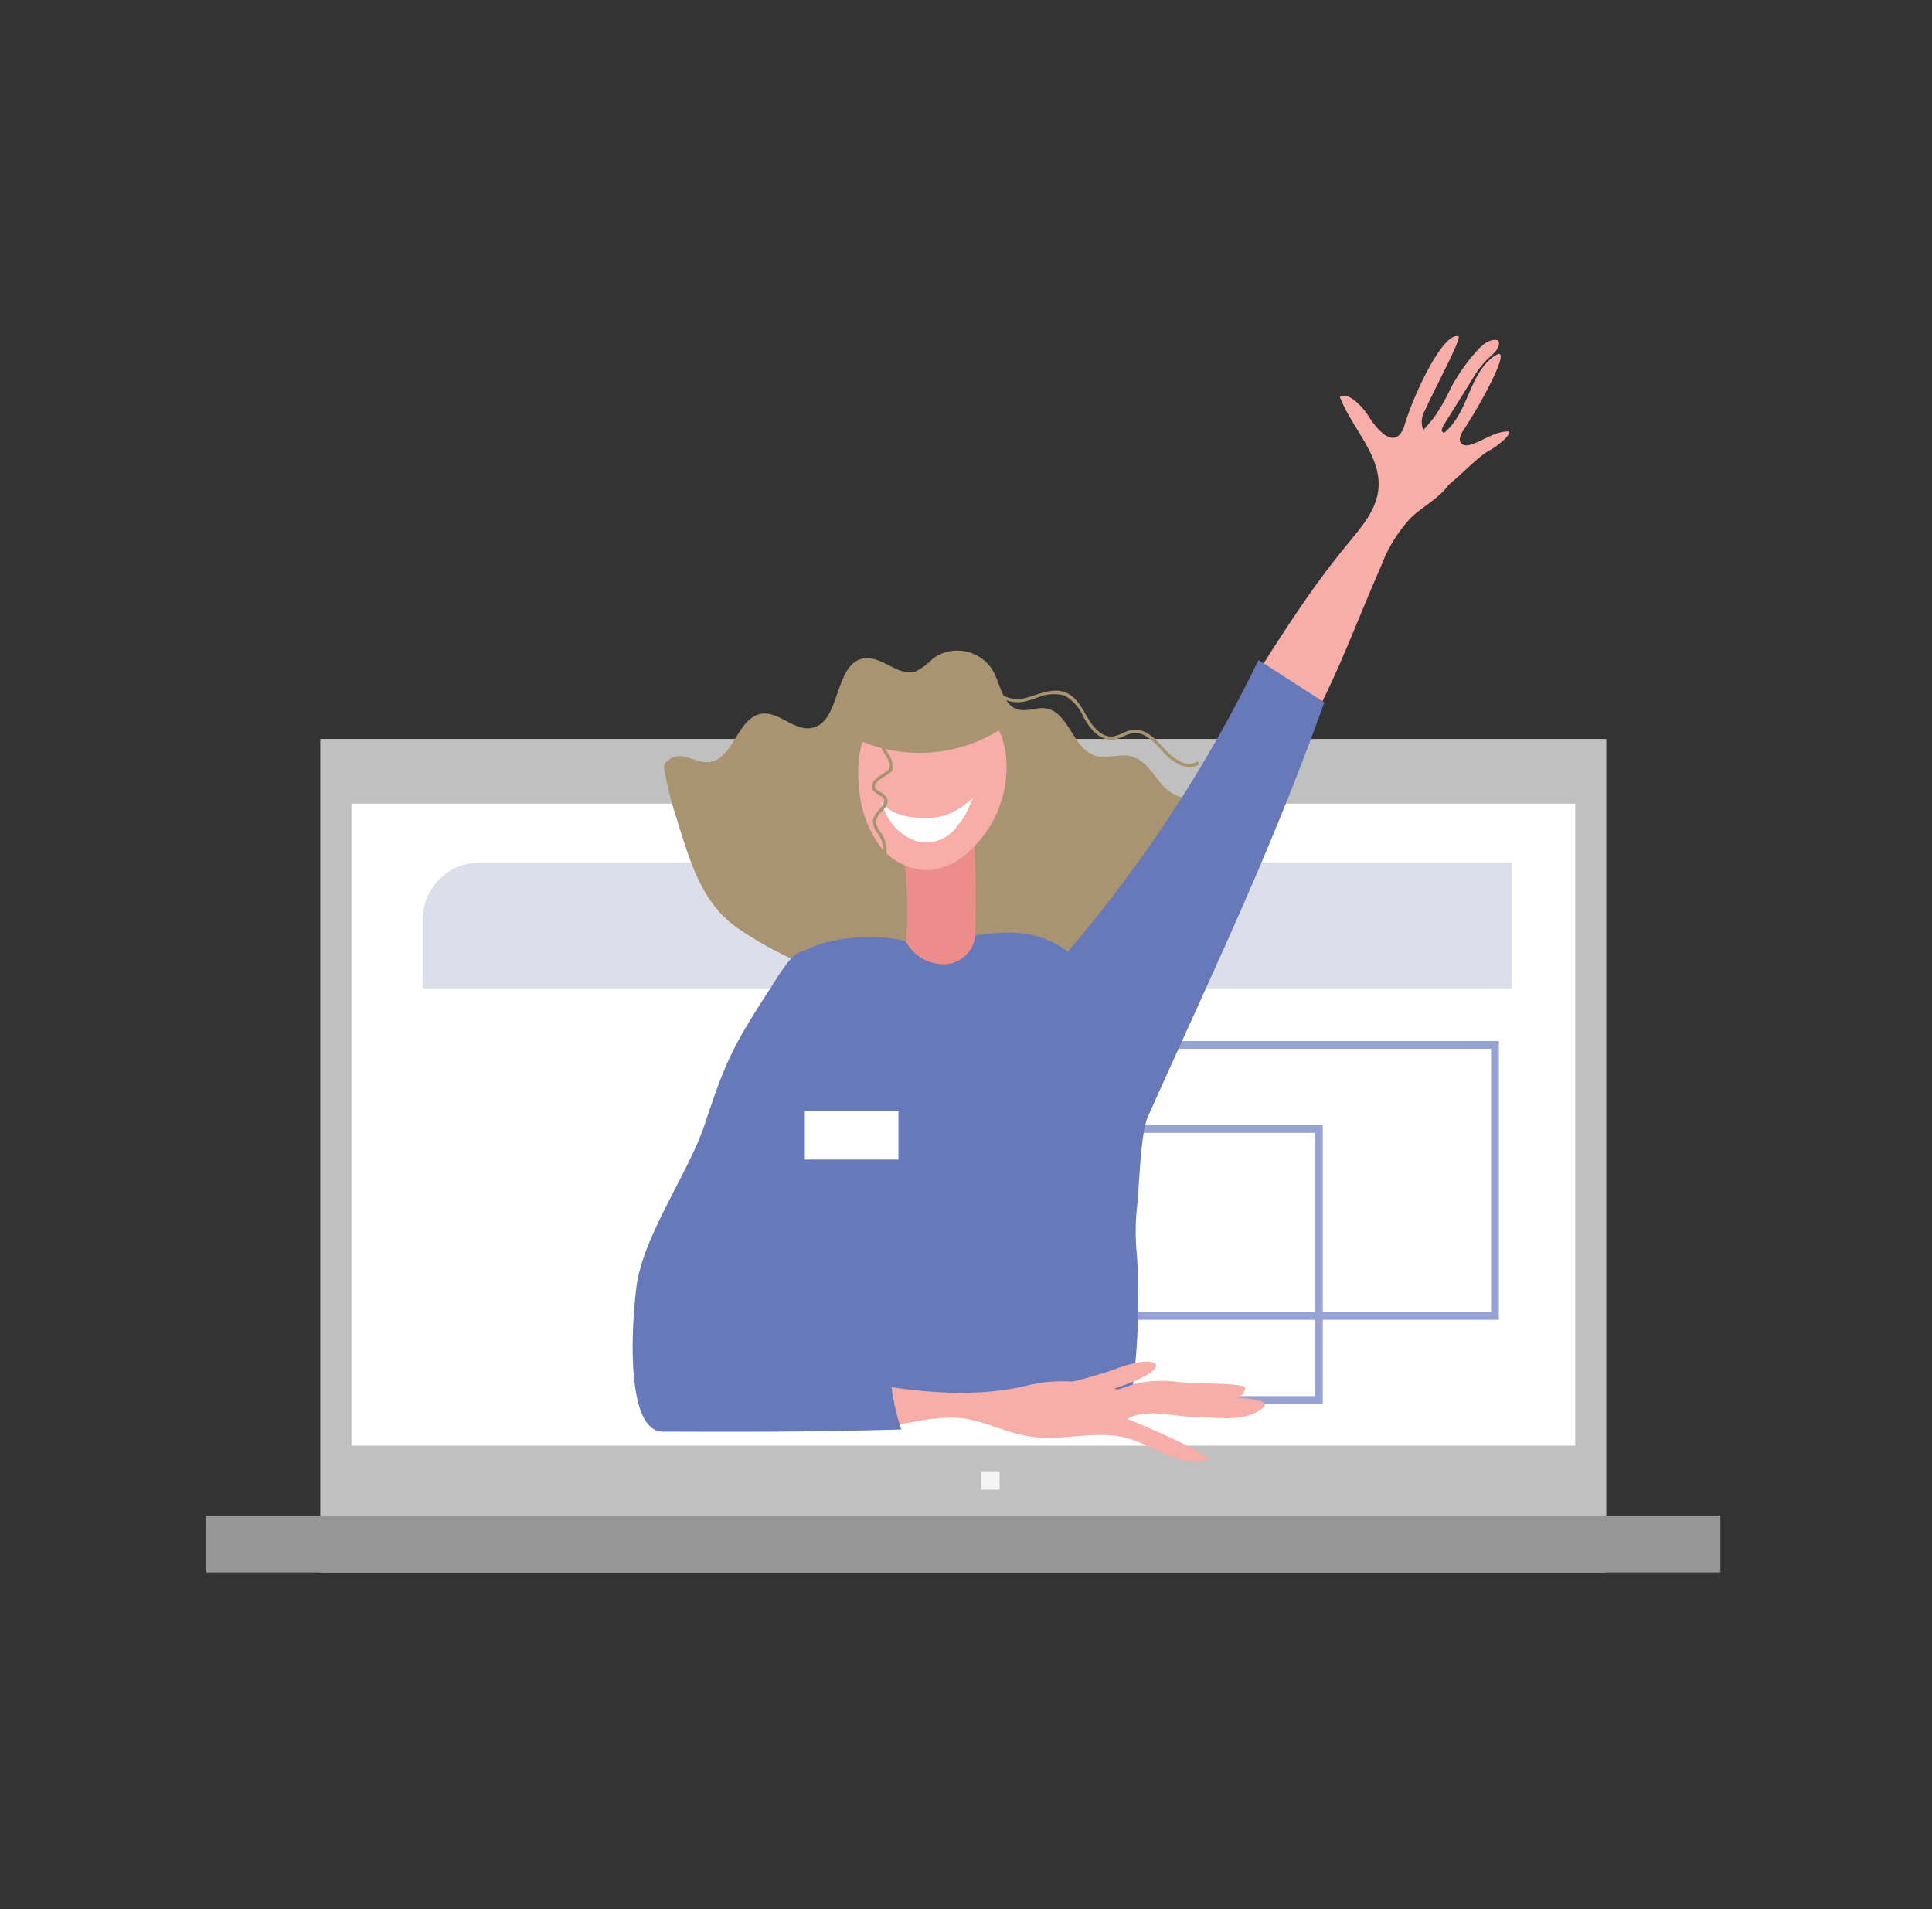 <svg xmlns="http://www.w3.org/2000/svg" xmlns:xlink="http://www.w3.org/1999/xlink" width="253" height="250" viewBox="0 0 253 250">
  <rect x="0" y="0" width="253" height="250" fill="#333333" stroke="none"/>
  <defs>
    <linearGradient id="linear-gradient" x1="61.102" y1="-460.422" x2="61.79" y2="-460.422" gradientUnits="objectBoundingBox">
      <stop offset="0" stop-color="#91b5e0"/>
      <stop offset="1" stop-color="#6297d0"/>
    </linearGradient>
    <linearGradient id="linear-gradient-2" x1="135.097" y1="-1000.044" x2="135.786" y2="-1000.044" xlink:href="#linear-gradient"/>
    <clipPath id="clip-SbD_-_start_up._Support_Services_for_workers_illustration_-_Portrait">
      <rect width="253" height="250"/>
    </clipPath>
  </defs>
  <g id="SbD_-_start_up._Support_Services_for_workers_illustration_-_Portrait" data-name="SbD - start up. Support Services for workers illustration - Portrait" clip-path="url(#clip-SbD_-_start_up._Support_Services_for_workers_illustration_-_Portrait)">
    <g id="Group_1655" data-name="Group 1655" transform="translate(-186.132 27.151)">
      <g id="Layer_2" data-name="Layer 2" transform="translate(213.132 16.849)">
        <g id="Group_1653" data-name="Group 1653">
          <g id="Group_1648" data-name="Group 1648" transform="translate(179.303 132.068)">
            <g id="Group_1647" data-name="Group 1647" transform="translate(0 0)">
              <g id="Group_1646" data-name="Group 1646">
                <path id="Path_2309" data-name="Path 2309" d="M428.578,175.19a132.2,132.2,0,0,0,2.5,20.188C428.289,190.09,427.478,183.557,428.578,175.19Z" transform="translate(-428.105 -175.19)" fill="#142158"/>
              </g>
            </g>
          </g>
          <rect id="Rectangle_325" data-name="Rectangle 325" width="168.41" height="109.15" transform="translate(14.94 52.756)" fill="#c1c0c1"/>
          <rect id="Rectangle_326" data-name="Rectangle 326" width="160.261" height="84.067" transform="translate(19.015 61.23)" fill="#fff"/>
          <path id="Path_2310" data-name="Path 2310" d="M401.253,164.03H326.7v-26.9a9.622,9.622,0,0,1,9.619-9.6h64.935Zm-73.537-1.017h72.518V128.541H336.317a8.6,8.6,0,0,0-8.6,8.586Z" transform="translate(-231.975 -35.213)" fill="#96a2d2"/>
          <path id="Path_2311" data-name="Path 2311" d="M373.605,177.232H299.051v-26.9a9.622,9.622,0,0,1,9.619-9.6h64.937v36.507Zm-73.536-1.017h72.518V141.743H308.669a8.6,8.6,0,0,0-8.6,8.586Z" transform="translate(-227.388 -37.404)" fill="#96a2d2"/>
          <path id="Path_2312" data-name="Path 2312" d="M389.762,115.974H247.127v-8.995a7.5,7.5,0,0,1,7.506-7.494H389.762v16.489Z" transform="translate(-218.773 -30.561)" fill="#dcdfea"/>
          <rect id="Rectangle_327" data-name="Rectangle 327" width="198.29" height="7.457" transform="translate(0 154.449)" fill="#979696"/>
          <rect id="Rectangle_328" data-name="Rectangle 328" width="8.829" height="8.814" transform="translate(106.131 102.933)" fill="url(#linear-gradient)"/>
          <rect id="Rectangle_329" data-name="Rectangle 329" width="2.415" height="2.411" transform="translate(101.483 148.649)" fill="#f4f4f4"/>
          <rect id="Rectangle_330" data-name="Rectangle 330" width="4.777" height="4.77" transform="translate(89.255 99.232)" fill="#175eaa"/>
          <rect id="Rectangle_331" data-name="Rectangle 331" width="4.103" height="4.097" transform="translate(58.36 126.863)" fill="url(#linear-gradient-2)"/>
          <g id="Group_1652" data-name="Group 1652" transform="translate(55.849)">
            <g id="Group_1651" data-name="Group 1651">
              <path id="Path_2313" data-name="Path 2313" d="M328,68.719a5.46,5.46,0,0,0-7.747-1.474,8.511,8.511,0,0,1-2.274,1.708c-2.257.762-4.4-2.046-6.763-1.706-4.033.58-2.953,8.544-6.985,9.133-2.25.329-4.173-2.2-6.422-1.882-3.218.462-3.677,6.018-6.913,6.33-1.2.116-2.313-.6-3.5-.766s-2.735.762-2.314,1.885a47.174,47.174,0,0,0,1.475,5.939c1.723,5.515,3.23,11.21,7.936,14.575a48.794,48.794,0,0,0,15.3,7.016c5.06,1.464,10.911,2.566,16.158,2.084,6.823-.627,12.993-4.569,17.657-9.577s8.028-11.055,11.346-17.036c-1.348,1.258-3.585.175-4.782-1.227s-2.21-3.216-4-3.662c-1.525-.38-3.178.388-4.682-.066-2.961-.894-3.449-5.771-6.512-6.2-1.184-.164-2.4.453-3.559.151C329.325,73.4,329.088,70.586,328,68.719Z" transform="translate(-280.907 -25.042)" fill="#a89471"/>
              <path id="Path_2314" data-name="Path 2314" d="M332.878,112.879l-1.142-.54a153.524,153.524,0,0,0-.1-19.968,14,14,0,0,1-9.375,2.1,67.832,67.832,0,0,1,.193,19.029A61.288,61.288,0,0,1,332.878,112.879Z" transform="translate(-287.088 -29.381)" fill="#ed8d8b"/>
              <path id="Path_2315" data-name="Path 2315" d="M324.962,95.957a8.972,8.972,0,0,0,5.158-2.528,14.992,14.992,0,0,0,4.815-11.064,11.706,11.706,0,0,0-.676-3.941,10.01,10.01,0,0,0-11.418-6.01,9.34,9.34,0,0,0-4.67,2.792c-2.478,2.768-2.978,6.818-2.5,10.5a14.251,14.251,0,0,0,2.667,7.07A7.921,7.921,0,0,0,324.962,95.957Z" transform="translate(-285.967 -26.026)" fill="#f7aea8"/>
              <path id="Path_2316" data-name="Path 2316" d="M318.955,89.7c1.4,1.982,4.014,2.35,6.446,2.27,2.314-.077,3.913-1.052,5.742-2.654-.928,1.9-.855,2.3-2.163,3.78a4.946,4.946,0,0,1-5.225,1.948,7.6,7.6,0,0,1-2.069-1.138C320,92.525,319.855,91.673,318.955,89.7Z" transform="translate(-286.539 -28.873)" fill="#fff"/>
              <g id="Group_1649" data-name="Group 1649" transform="translate(31.302 49.109)">
                <path id="Path_2317" data-name="Path 2317" d="M318.265,98.6a.211.211,0,0,1-.155-.068c-.64-.69-.068-1.616.393-2.361l.129-.21a3.819,3.819,0,0,0,.013-3.83c-.079-.133-.168-.265-.256-.4a2.474,2.474,0,0,1-.612-1.717,2.829,2.829,0,0,1,.836-1.381c.42-.468.783-.873.617-1.333-.1-.265-.425-.461-.743-.65-.445-.264-.95-.564-.857-1.131.123-.756.787-1.169,1.427-1.566a6.481,6.481,0,0,0,.721-.494c.466-.39,0-1.344-.155-1.626-.094-.174-.2-.343-.308-.512a4.269,4.269,0,0,1-.629-1.309,2.983,2.983,0,0,1,1.209-2.889,9.822,9.822,0,0,1,3.1-1.39.211.211,0,1,1,.125.4,9.5,9.5,0,0,0-2.963,1.317,2.6,2.6,0,0,0-1.061,2.466,3.908,3.908,0,0,0,.575,1.178c.111.176.222.353.321.535.247.455.748,1.573.053,2.152a6.681,6.681,0,0,1-.768.528c-.586.365-1.141.71-1.234,1.277-.044.27.22.443.656.7a1.915,1.915,0,0,1,.925.87c.249.7-.233,1.235-.7,1.756a2.542,2.542,0,0,0-.733,1.164,2.143,2.143,0,0,0,.546,1.421c.093.139.185.278.268.416a4.249,4.249,0,0,1-.015,4.262l-.131.214c-.49.792-.833,1.432-.443,1.852a.212.212,0,0,1-.012.3A.205.205,0,0,1,318.265,98.6Z" transform="translate(-317.619 -75.728)" fill="#a89471"/>
              </g>
              <path id="Path_2318" data-name="Path 2318" d="M409.848,29.34c-1.556.1-2.924,1.082-4.386,1.624-.51.189-1.16.349-1.536-.044-.445-.465-.082-1.222.278-1.758,2.03-3.032,6.186-10.525,4.456-9.94-3.712,2.048-3.688,7.6-6.971,10.279-.626-.059-.216-.776.117-1.309l3.572-5.722a11.906,11.906,0,0,1,2.033-2.662c.736-.658,1.748-1.5,1.34-2.395-1.022-.29-2.011.51-2.726,1.3a24.373,24.373,0,0,0-3.437,4.853,28.406,28.406,0,0,1-2.208,3.9c-.42.551-.917,1.089-1.382,1.64a1.572,1.572,0,0,1-.187-.339,2.974,2.974,0,0,1,.362-2.216c1.452-3.221,4.87-9.515,4.356-9.664-1.934-.557-5.639,7.08-7.009,11.484a3.269,3.269,0,0,1-.746,1.457c-1.249,1.183-3.042-.947-3.953-2.4s-2.771-3.346-3.813-2.614c1.586,4.172,5.532,7.738,5.037,12.172-.293,2.624-2.117,4.782-3.8,6.82-5.842,7.084-9.227,12.916-14.251,20.6-.667,1.02-3.156,5.275-2.536,6.324.389.658,1.322-.115,2.008.223a9.877,9.877,0,0,1,4.549,4.629c6.666-8.407,10.085-18.836,14.41-28.647a19.015,19.015,0,0,1,3.918-6.32c1.382-1.315,3.125-2.228,4.4-3.645a5.954,5.954,0,0,0,.47-.6c1.777-1.444,4.064-3.875,5.462-4.582C408.7,31.254,411.069,29.258,409.848,29.34Z" transform="translate(-295.401 -16.849)" fill="#f7aea8"/>
              <path id="Path_2319" data-name="Path 2319" d="M293.357,165.092q1.905-20.429,4.083-40.834c.656-6.15,1.277-13.239,5.851-17.413,3.66-3.34,12.114-3.233,14.789-2.249a5.626,5.626,0,0,0,5.071,2.952,4.131,4.131,0,0,0,4-3.763c4.789-.7,8.464-.626,12.123,2.123a178.989,178.989,0,0,0,24.97-38.184c2.665,1.686,5.959,3.847,8.624,5.532-7.2,20.067-14.4,34.779-23.1,54.247-1.042,2.334-1.123,9.674-1.468,12.2a30.961,30.961,0,0,0,.038,6.077,91.835,91.835,0,0,1-.964,19.943c-1.036-1.378-5.327-2.17-7.045-2a43.385,43.385,0,0,0-5.033,1.194c-5.647,1.247-11.458-.706-17.234-1C309.806,163.5,301.51,166.481,293.357,165.092Z" transform="translate(-282.292 -25.291)" fill="#6879b9"/>
              <path id="Path_2320" data-name="Path 2320" d="M327.541,125.843l-5.179-5.167,5.179-5.167,5.179,5.167Z" transform="translate(-287.105 -33.22)" fill="#6879b9" style="mix-blend-mode: multiply;isolation: isolate"/>
              <path id="Path_2321" data-name="Path 2321" d="M327.541,169.12l-5.179-5.167,5.179-34.291,5.179,34.291Z" transform="translate(-287.105 -35.568)" fill="#6879b9" style="mix-blend-mode: multiply;isolation: isolate"/>
              <g id="Group_1650" data-name="Group 1650" transform="translate(47.222 45.651)">
                <path id="Path_2322" data-name="Path 2322" d="M362.392,82.367c-1.542,0-3-1.464-3.482-2-1.125-1.254-2.391-2.668-3.945-2.444a4.536,4.536,0,0,0-1.187.408,4.556,4.556,0,0,1-1.4.45c-1.742.178-3.024-1.537-3.632-2.573-.082-.139-.163-.281-.245-.424a5.725,5.725,0,0,0-2.515-2.8,5.651,5.651,0,0,0-3.715.375c-.371.12-.754.245-1.129.346a4.546,4.546,0,0,1-3.515-.427,2.018,2.018,0,0,1-.92-1.462.211.211,0,0,1,.42-.05,1.589,1.589,0,0,0,.737,1.163,4.151,4.151,0,0,0,3.168.369c.364-.1.743-.22,1.108-.339,1.323-.43,2.691-.875,4-.367s2.032,1.766,2.729,2.981c.081.141.161.282.243.42.555.949,1.717,2.514,3.225,2.367a4.193,4.193,0,0,0,1.269-.417,4.948,4.948,0,0,1,1.3-.44c1.775-.256,3.183,1.312,4.313,2.571.555.62,2.473,2.542,4.1,1.626a.211.211,0,1,1,.208.367A2.262,2.262,0,0,1,362.392,82.367Z" transform="translate(-336.706 -71.581)" fill="#a89471"/>
              </g>
              <path id="Path_2323" data-name="Path 2323" d="M314.476,78.216A12.434,12.434,0,0,1,324.32,70.5a10.406,10.406,0,0,1,10.593,6.112A19.831,19.831,0,0,1,314.476,78.216Z" transform="translate(-285.796 -25.743)" fill="#a89471"/>
              <path id="Path_2324" data-name="Path 2324" d="M361.679,182.442a1.475,1.475,0,0,0,1.047-1.3c-.2-.652-5.743-.495-8.615-.742a16.292,16.292,0,0,0-5.6.167c-.816.218-1.613.563-2.423.793-.184-.038-.36-.079-.535-.119,2.448-.788,5.676-2.06,5.479-3.173-.9-.921-4.059.133-5.263.6a55.936,55.936,0,0,1-5.631,1.661,20.307,20.307,0,0,0-5.491.4c-8.786,2.246-18.044.525-26.947-1.2l-13.009-2.525c.844,3.308.372,6.09,1.216,9.4,5.916-.14,12.76.571,18.452,0,4.243-.425,8.521-2.033,12.665-1.031,2.625.636,5.113,1.832,7.789,2.189,4.313.577,8.852-1.055,12.977.327,3.447,1.154,6.41,3.556,9.951,2.732,1.338-.312-6.593-3.832-10.461-5.423,2.738-1.446,6.011-.237,9.11-.218,3.042.019,6.58.732,8.847-1.375C365.625,182.887,364.1,182.6,361.679,182.442Z" transform="translate(-282.513 -43.421)" fill="#f7aea8"/>
              <path id="Path_2325" data-name="Path 2325" d="M293.343,164.731c7.817,1.475,12.567,1.676,20.391,2.93a30.722,30.722,0,0,0,1.531,8.383c-12.36.331-19.091.318-31.43.281-4.437-.422-4.045-12.6-3.24-19.012.826-6.565,6.868-14.967,8.944-21.251,2.778-8.41,3.72-10.348,9.085-18.551.974-1.49,2.866-4.846,4.437-4.005-1.31,4.408-2.214,9.618-3.524,14.027-2.558,8.608-2.994,6.728-3.448,15.7-.211,4.183-1.333,12.71-2.747,16.864A35.692,35.692,0,0,0,293.343,164.731Z" transform="translate(-280.091 -32.865)" fill="#6879b9"/>
              <rect id="Rectangle_332" data-name="Rectangle 332" width="12.254" height="6.324" transform="translate(22.548 101.51)" fill="#fff"/>
            </g>
          </g>
        </g>
      </g>
    </g>
  </g>
</svg>
